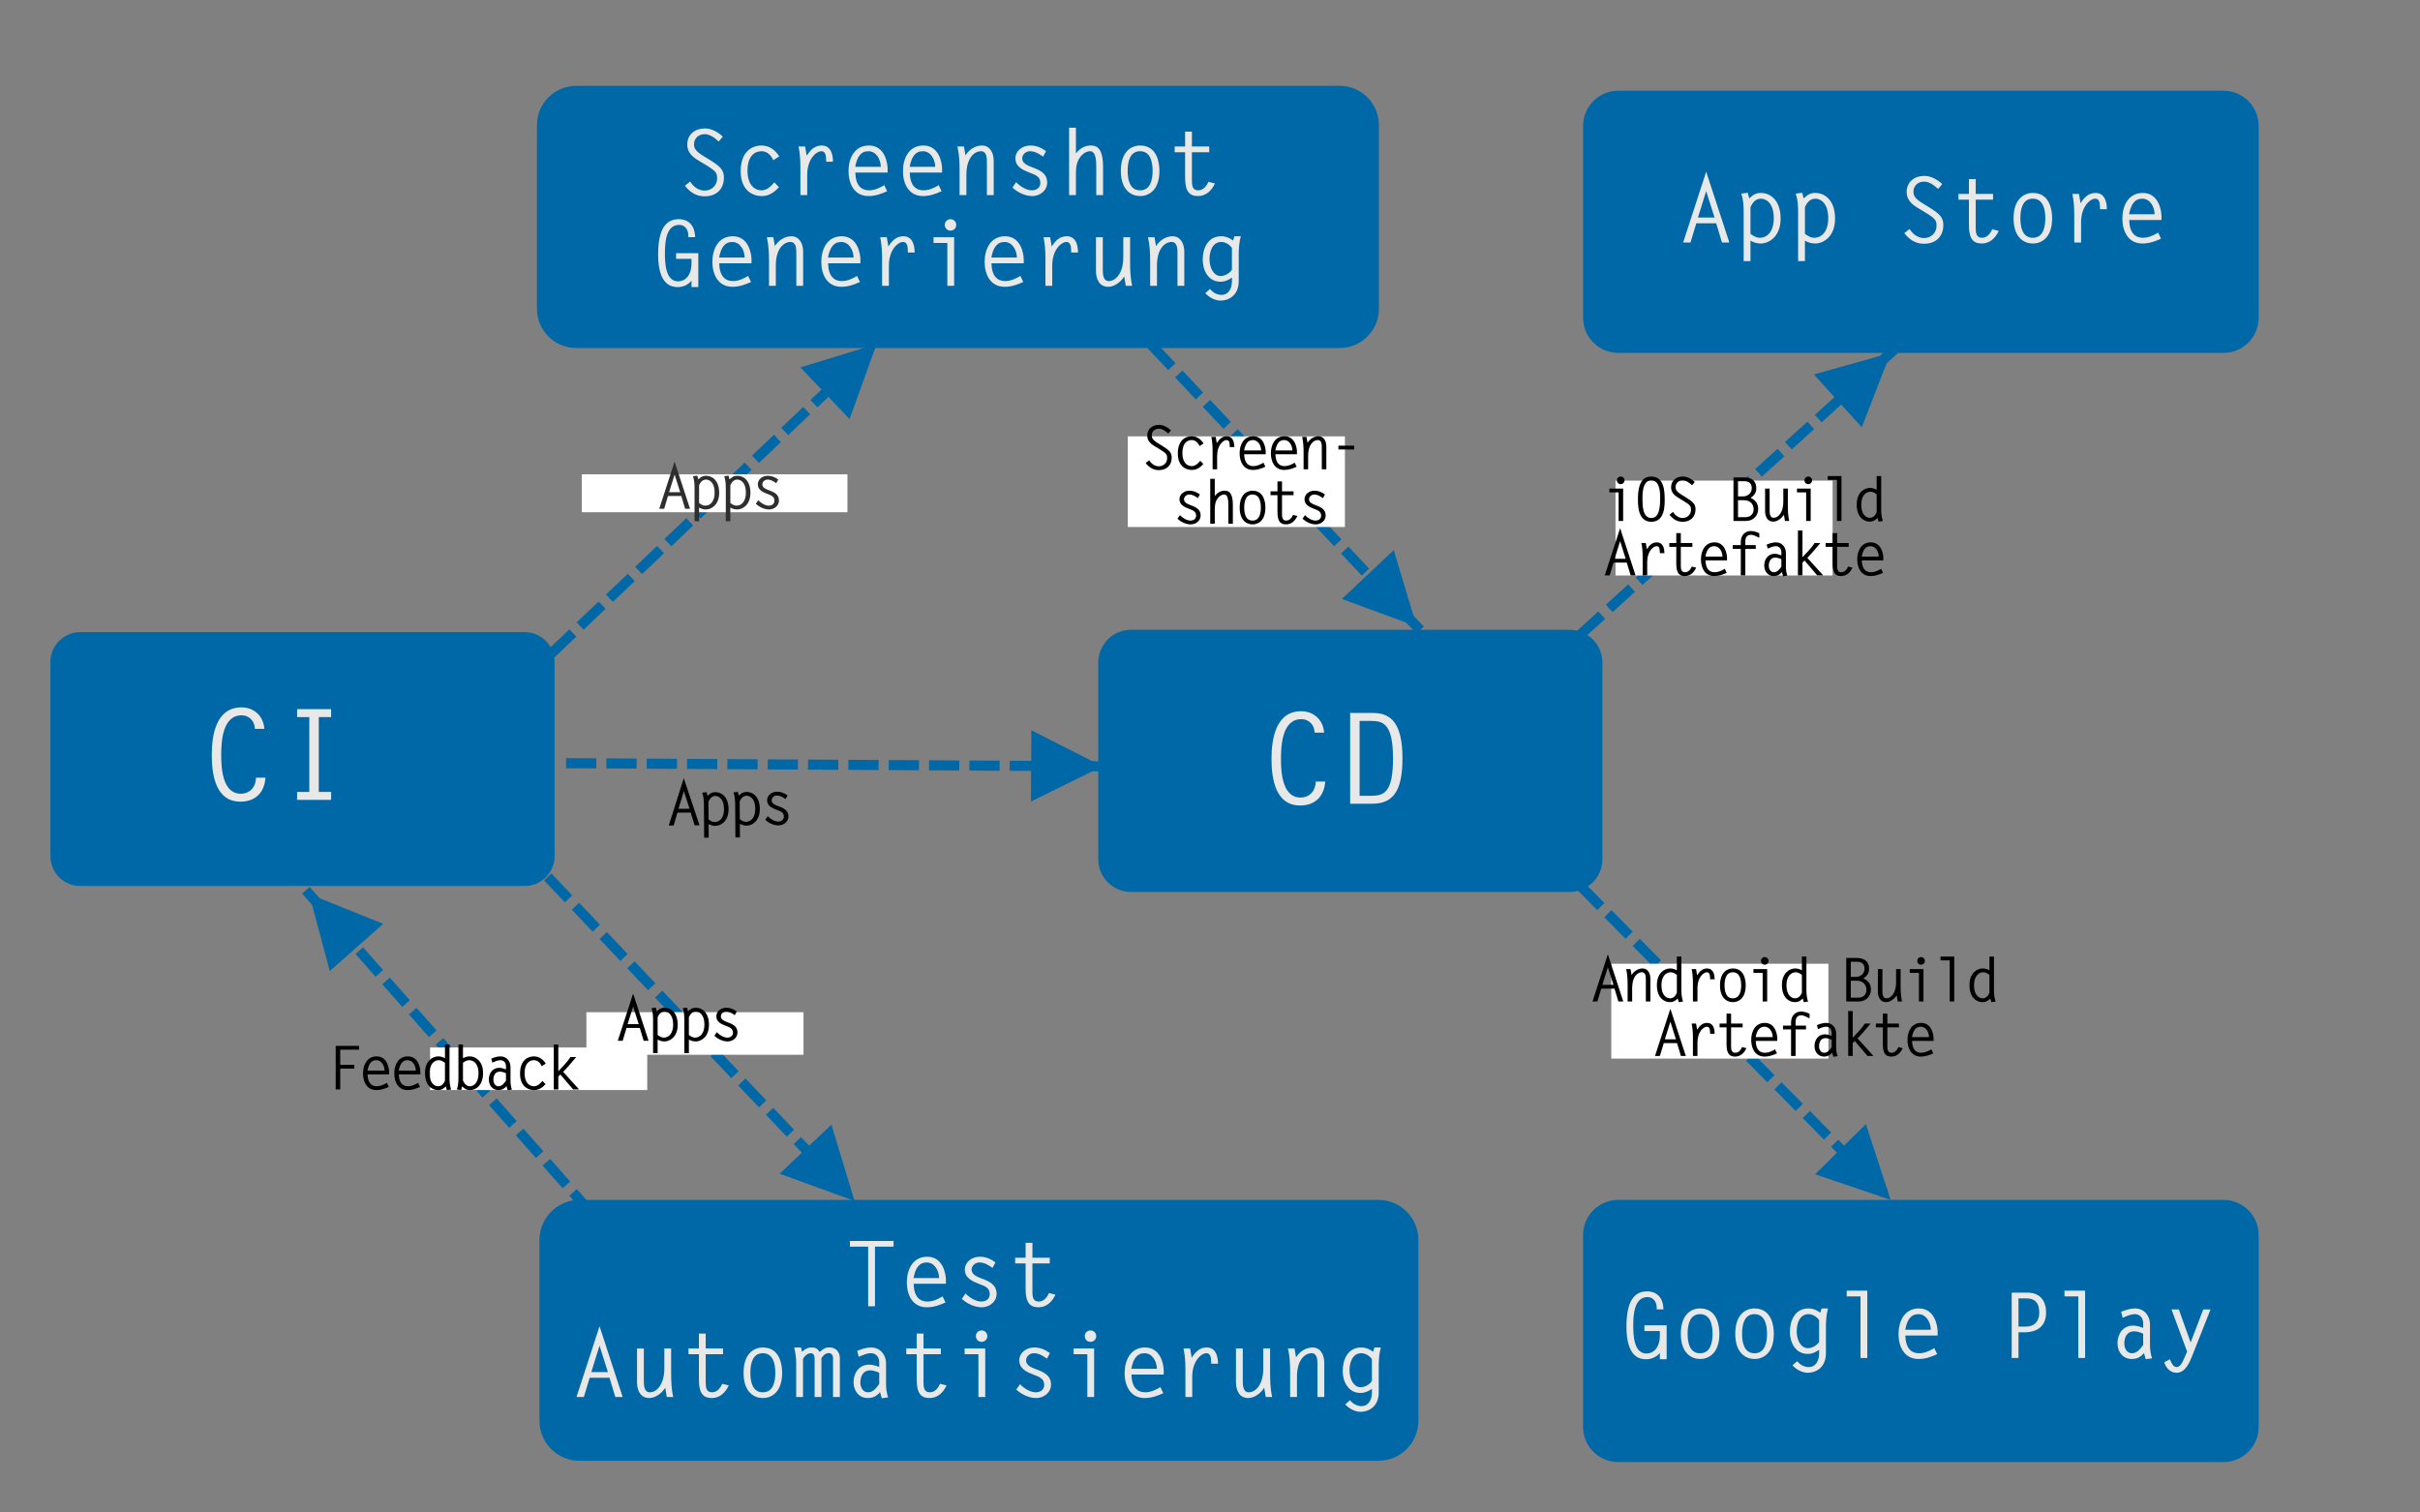 <?xml version="1.0" encoding="UTF-8" standalone="no"?><!-- Generator: Gravit.io --><svg xmlns="http://www.w3.org/2000/svg" xmlns:xlink="http://www.w3.org/1999/xlink" style="isolation:isolate" viewBox="0 0 480 300" width="480pt" height="300pt"><rect x="0" y="0" width="480" height="300" fill="#808080" stroke="none"/><path d=" M 15.925 125.382 L 104.075 125.382 C 107.345 125.382 110 128.037 110 131.307 L 110 169.809 C 110 173.079 107.345 175.734 104.075 175.734 L 15.925 175.734 C 12.655 175.734 10 173.079 10 169.809 L 10 131.307 C 10 128.037 12.655 125.382 15.925 125.382 Z " fill="rgb(0,104,166)"/><path d="M 224.331 124.92 L 311.336 124.92 C 314.922 124.92 317.833 127.831 317.833 131.417 L 317.833 170.422 C 317.833 174.008 314.922 176.92 311.336 176.92 L 224.331 176.92 C 220.745 176.92 217.833 174.008 217.833 170.422 L 217.833 131.417 C 217.833 127.831 220.745 124.92 224.331 124.92 Z" style="stroke:none;fill:#0068A6;stroke-miterlimit:10;"/><path d="M 114.281 17.025 L 265.719 17.025 C 270.013 17.025 273.5 20.512 273.5 24.806 L 273.5 61.244 C 273.5 65.539 270.013 69.025 265.719 69.025 L 114.281 69.025 C 109.987 69.025 106.5 65.539 106.5 61.244 L 106.5 24.806 C 106.5 20.512 109.987 17.025 114.281 17.025 Z" style="stroke:none;fill:#0068A6;stroke-miterlimit:10;"/><path d="M 114.931 238 L 273.403 238 C 277.78 238 281.333 241.554 281.333 245.931 L 281.333 281.816 C 281.333 286.193 277.78 289.746 273.403 289.746 L 114.931 289.746 C 110.554 289.746 107 286.193 107 281.816 L 107 245.931 C 107 241.554 110.554 238 114.931 238 Z" style="stroke:none;fill:#0068A6;stroke-miterlimit:10;"/><path d="M 320.97 18 L 441.03 18 C 444.877 18 448 21.123 448 24.97 L 448 63.03 C 448 66.877 444.877 70 441.03 70 L 320.97 70 C 317.123 70 314 66.877 314 63.03 L 314 24.97 C 314 21.123 317.123 18 320.97 18 Z" style="stroke:none;fill:#0068A6;stroke-miterlimit:10;"/><path d="M 320.97 238 L 441.03 238 C 444.877 238 448 241.123 448 244.97 L 448 283.03 C 448 286.877 444.877 290 441.03 290 L 320.97 290 C 317.123 290 314 286.877 314 283.03 L 314 244.97 C 314 241.123 317.123 238 320.97 238 Z" style="stroke:none;fill:#0068A6;stroke-miterlimit:10;"/><path d=" M 385.236 36.508 C 384.264 35.608 383.022 34.888 381.672 34.888 C 379.728 34.888 378.18 36.058 378.18 38.092 C 378.18 39.712 379.296 40.594 380.574 41.35 L 381.744 42.052 C 384.03 43.42 384.102 43.78 384.102 44.824 C 384.102 46.21 382.986 47.218 381.636 47.218 C 380.394 47.218 379.386 46.426 378.756 45.418 L 377.712 46.246 C 378.72 47.542 379.962 48.352 381.636 48.352 C 383.904 48.352 385.452 46.966 385.452 44.644 C 385.452 43.132 384.804 42.448 382.428 40.99 L 381.402 40.36 C 379.656 39.298 379.53 38.686 379.53 38.002 C 379.53 36.814 380.466 36.022 381.618 36.022 C 382.734 36.022 383.634 36.778 384.426 37.48 L 385.236 36.508 Z  M 395.316 38.47 L 391.878 38.47 L 391.878 35.518 L 390.528 35.518 L 390.528 38.47 L 388.458 38.47 L 388.458 39.604 L 390.528 39.604 L 390.528 44.662 C 390.528 47.542 391.518 48.298 393.084 48.298 C 394.704 48.298 395.802 47.182 396.45 45.796 L 395.154 45.472 C 394.776 46.318 394.146 47.164 393.12 47.164 C 391.896 47.164 391.878 46.03 391.878 45.094 L 391.878 39.604 L 395.316 39.604 L 395.316 38.47 Z  M 403.2 48.298 C 405.054 48.298 407.034 47.02 407.034 43.294 C 407.034 41.728 406.602 38.272 403.2 38.272 C 401.364 38.272 399.384 39.568 399.384 43.294 C 399.384 47.182 401.526 48.298 403.2 48.298 Z  M 403.2 47.164 C 401.094 47.164 400.734 44.95 400.734 43.294 C 400.734 41.638 401.094 39.406 403.2 39.406 C 405.306 39.406 405.684 41.638 405.684 43.294 C 405.684 44.95 405.306 47.164 403.2 47.164 Z  M 412.776 44.086 C 412.776 40.918 414.594 39.406 415.584 39.406 C 416.61 39.406 416.502 40.774 416.538 41.494 L 417.888 41.494 C 417.888 40.036 417.456 38.272 415.656 38.272 C 414.216 38.272 413.406 39.172 412.668 40.306 L 412.362 38.47 L 411.048 38.47 C 411.3 39.676 411.426 40.972 411.426 42.574 L 411.426 48.1 L 412.776 48.1 L 412.776 44.086 Z  M 428.724 43.636 L 428.724 42.898 C 428.724 41.854 428.22 38.272 425.016 38.272 C 422.136 38.272 420.966 40.828 420.966 43.348 C 420.966 45.85 422.1 48.298 424.944 48.298 C 426.276 48.298 427.428 47.884 428.634 47.344 L 428.058 46.138 C 427.176 46.678 426.114 47.164 425.052 47.164 C 423.576 47.164 422.388 46.282 422.316 43.636 L 428.724 43.636 Z  M 422.298 42.502 C 422.658 40.558 423.396 39.406 424.908 39.406 C 426.42 39.406 427.32 40.918 427.374 42.502 L 422.298 42.502 Z  M 338.418 34.06 L 333.846 48.1 L 335.304 48.1 L 336.456 44.284 L 340.398 44.284 L 341.55 48.1 L 343.008 48.1 L 338.418 34.06 Z  M 338.418 37.912 L 340.074 43.15 L 336.78 43.15 L 338.418 37.912 Z  M 346.662 38.236 L 345.384 38.398 C 345.78 39.568 345.852 40.792 345.852 42.016 L 345.852 51.79 L 347.202 51.79 L 347.202 47.74 C 347.886 48.1 348.462 48.298 349.254 48.298 C 350.802 48.298 353.178 47.002 353.178 43.348 C 353.178 39.568 351 38.272 349.308 38.272 C 348.192 38.272 347.76 38.632 346.95 39.352 L 346.662 38.236 Z  M 347.202 41.08 C 347.616 40.198 348.192 39.406 349.29 39.406 C 350.172 39.406 351.828 40.144 351.828 43.294 C 351.828 45.796 350.622 47.164 349.038 47.164 C 348.372 47.164 347.742 46.804 347.202 46.372 L 347.202 41.08 Z  M 357.462 38.236 L 356.184 38.398 C 356.58 39.568 356.652 40.792 356.652 42.016 L 356.652 51.79 L 358.002 51.79 L 358.002 47.74 C 358.686 48.1 359.262 48.298 360.054 48.298 C 361.602 48.298 363.978 47.002 363.978 43.348 C 363.978 39.568 361.8 38.272 360.108 38.272 C 358.992 38.272 358.56 38.632 357.75 39.352 L 357.462 38.236 Z  M 358.002 41.08 C 358.416 40.198 358.992 39.406 360.09 39.406 C 360.972 39.406 362.628 40.144 362.628 43.294 C 362.628 45.796 361.422 47.164 359.838 47.164 C 359.172 47.164 358.542 46.804 358.002 46.372 L 358.002 41.08 Z " fill="rgb(232,232,232)"/><path d=" M 262.625 145.319 C 262.475 142.819 260.6 141.069 258.1 141.069 C 253.025 141.069 252.2 146.569 252.2 150.519 C 252.2 154.344 252.925 159.769 257.875 159.769 C 260.875 159.769 262.65 157.944 262.85 155.019 L 260.975 155.019 C 260.95 156.794 259.825 158.194 257.95 158.194 C 254.35 158.194 254.075 153.194 254.075 150.569 C 254.075 147.794 254.325 142.644 258.125 142.644 C 259.65 142.644 260.725 143.819 260.75 145.319 L 262.625 145.319 Z  M 267.8 159.419 L 272.1 159.419 C 276.025 159.419 278.175 157.344 278.175 150.419 C 278.175 143.394 275.85 141.419 272.375 141.419 L 267.8 141.419 L 267.8 159.419 Z  M 269.675 142.994 L 271.925 142.994 C 274.325 142.994 276.3 143.519 276.3 150.419 C 276.3 157.119 274.575 157.844 271.975 157.844 L 269.675 157.844 L 269.675 142.994 Z " fill="rgb(232,232,232)"/><path d=" M 137.159 51.343 L 137.159 52.207 C 137.159 54.799 135.773 55.807 134.513 55.807 C 131.975 55.807 131.885 52.099 131.885 50.299 C 131.885 48.373 131.993 44.611 134.693 44.611 C 136.061 44.611 136.637 45.853 136.529 47.041 L 137.879 47.041 C 137.843 45.025 136.817 43.477 134.621 43.477 C 132.101 43.477 130.535 45.367 130.535 50.497 C 130.535 56.761 133.397 56.941 134.441 56.941 C 135.503 56.941 136.493 56.491 137.159 55.681 L 137.159 56.941 L 138.509 56.941 L 138.509 50.209 L 134.099 50.209 L 134.099 51.343 L 137.159 51.343 Z  M 149.057 52.225 L 149.057 51.487 C 149.057 50.443 148.553 46.861 145.349 46.861 C 142.469 46.861 141.299 49.417 141.299 51.937 C 141.299 54.439 142.433 56.887 145.277 56.887 C 146.609 56.887 147.761 56.473 148.967 55.933 L 148.391 54.727 C 147.509 55.267 146.447 55.753 145.385 55.753 C 143.909 55.753 142.721 54.871 142.649 52.225 L 149.057 52.225 Z  M 142.631 51.091 C 142.991 49.147 143.729 47.995 145.241 47.995 C 146.753 47.995 147.653 49.507 147.707 51.091 L 142.631 51.091 Z  M 153.881 52.675 C 153.881 49.291 155.483 47.995 156.761 47.995 C 157.949 47.995 157.949 49.381 157.949 50.299 L 157.949 56.689 L 159.299 56.689 L 159.299 49.903 C 159.299 48.265 158.507 46.861 156.977 46.861 C 155.627 46.861 154.385 47.689 153.701 48.823 L 153.395 47.059 L 152.099 47.059 C 152.459 48.589 152.531 50.227 152.531 51.847 L 152.531 56.689 L 153.881 56.689 L 153.881 52.675 Z  M 170.657 52.225 L 170.657 51.487 C 170.657 50.443 170.153 46.861 166.949 46.861 C 164.069 46.861 162.899 49.417 162.899 51.937 C 162.899 54.439 164.033 56.887 166.877 56.887 C 168.209 56.887 169.361 56.473 170.567 55.933 L 169.991 54.727 C 169.109 55.267 168.047 55.753 166.985 55.753 C 165.509 55.753 164.321 54.871 164.249 52.225 L 170.657 52.225 Z  M 164.231 51.091 C 164.591 49.147 165.329 47.995 166.841 47.995 C 168.353 47.995 169.253 49.507 169.307 51.091 L 164.231 51.091 Z  M 176.309 52.675 C 176.309 49.507 178.127 47.995 179.117 47.995 C 180.143 47.995 180.035 49.363 180.071 50.083 L 181.421 50.083 C 181.421 48.625 180.989 46.861 179.189 46.861 C 177.749 46.861 176.939 47.761 176.201 48.895 L 175.895 47.059 L 174.581 47.059 C 174.833 48.265 174.959 49.561 174.959 51.163 L 174.959 56.689 L 176.309 56.689 L 176.309 52.675 Z  M 187.901 56.689 L 189.251 56.689 L 189.251 47.059 L 185.165 47.059 L 185.165 48.193 L 187.901 48.193 L 187.901 56.689 Z  M 188.531 43.477 C 187.901 43.477 187.397 43.963 187.397 44.611 C 187.397 45.259 187.901 45.745 188.531 45.745 C 189.161 45.745 189.665 45.259 189.665 44.611 C 189.665 43.963 189.161 43.477 188.531 43.477 Z  M 203.057 52.225 L 203.057 51.487 C 203.057 50.443 202.553 46.861 199.349 46.861 C 196.469 46.861 195.299 49.417 195.299 51.937 C 195.299 54.439 196.433 56.887 199.277 56.887 C 200.609 56.887 201.761 56.473 202.967 55.933 L 202.391 54.727 C 201.509 55.267 200.447 55.753 199.385 55.753 C 197.909 55.753 196.721 54.871 196.649 52.225 L 203.057 52.225 Z  M 196.631 51.091 C 196.991 49.147 197.729 47.995 199.241 47.995 C 200.753 47.995 201.653 49.507 201.707 51.091 L 196.631 51.091 Z  M 208.709 52.675 C 208.709 49.507 210.527 47.995 211.517 47.995 C 212.543 47.995 212.435 49.363 212.471 50.083 L 213.821 50.083 C 213.821 48.625 213.389 46.861 211.589 46.861 C 210.149 46.861 209.339 47.761 208.601 48.895 L 208.295 47.059 L 206.981 47.059 C 207.233 48.265 207.359 49.561 207.359 51.163 L 207.359 56.689 L 208.709 56.689 L 208.709 52.675 Z  M 222.803 51.001 C 222.803 54.259 221.255 55.753 219.923 55.753 C 218.735 55.753 218.735 54.259 218.735 53.359 L 218.735 47.059 L 217.385 47.059 L 217.385 53.755 C 217.385 55.429 218.105 56.887 219.815 56.887 C 221.057 56.887 222.353 55.897 222.983 54.835 L 223.289 56.689 L 224.567 56.689 C 224.189 55.051 224.153 53.395 224.153 51.721 L 224.153 47.059 L 222.803 47.059 L 222.803 51.001 Z  M 229.481 52.675 C 229.481 49.291 231.083 47.995 232.361 47.995 C 233.549 47.995 233.549 49.381 233.549 50.299 L 233.549 56.689 L 234.899 56.689 L 234.899 49.903 C 234.899 48.265 234.107 46.861 232.577 46.861 C 231.227 46.861 229.985 47.689 229.301 48.823 L 228.995 47.059 L 227.699 47.059 C 228.059 48.589 228.131 50.227 228.131 51.847 L 228.131 56.689 L 229.481 56.689 L 229.481 52.675 Z  M 244.835 46.861 L 244.583 47.707 C 243.845 47.167 243.143 46.861 242.225 46.861 C 239.561 46.861 238.553 49.255 238.553 51.541 C 238.553 53.629 239.687 55.879 242.045 55.879 C 242.999 55.879 243.611 55.555 244.349 55.069 L 244.349 55.825 C 244.349 57.193 243.701 58.489 242.279 58.489 C 241.379 58.489 240.551 58.021 240.011 57.319 L 239.057 58.147 C 239.813 58.975 240.983 59.623 242.117 59.623 C 243.503 59.623 245.699 58.759 245.699 55.753 L 245.699 50.461 C 245.699 49.237 245.789 48.031 246.113 46.861 L 244.835 46.861 Z  M 244.349 53.485 C 243.935 54.187 242.945 54.745 242.117 54.745 C 240.803 54.745 239.903 53.251 239.903 51.379 C 239.903 49.903 240.461 47.995 242.243 47.995 C 243.071 47.995 243.917 48.535 244.349 49.183 L 244.349 53.485 Z  M 143.369 27.097 C 142.397 26.197 141.155 25.477 139.805 25.477 C 137.861 25.477 136.313 26.647 136.313 28.681 C 136.313 30.301 137.429 31.183 138.707 31.939 L 139.877 32.641 C 142.163 34.009 142.235 34.369 142.235 35.413 C 142.235 36.799 141.119 37.807 139.769 37.807 C 138.527 37.807 137.519 37.015 136.889 36.007 L 135.845 36.835 C 136.853 38.131 138.095 38.941 139.769 38.941 C 142.037 38.941 143.585 37.555 143.585 35.233 C 143.585 33.721 142.937 33.037 140.561 31.579 L 139.535 30.949 C 137.789 29.887 137.663 29.275 137.663 28.591 C 137.663 27.403 138.599 26.611 139.751 26.611 C 140.867 26.611 141.767 27.367 142.559 28.069 L 143.369 27.097 Z  M 153.593 36.169 C 152.945 36.943 152.117 37.753 151.055 37.753 C 149.813 37.753 148.265 36.853 148.265 33.847 C 148.265 31.003 149.651 29.995 151.019 29.995 C 152.207 29.995 152.909 30.805 153.395 31.777 L 154.565 31.003 C 153.719 29.725 152.603 28.861 151.019 28.861 C 149.093 28.861 146.915 30.121 146.915 33.973 C 146.915 37.789 149.291 38.887 151.073 38.887 C 152.567 38.887 153.539 38.167 154.511 37.123 L 153.593 36.169 Z  M 160.109 34.675 C 160.109 31.507 161.927 29.995 162.917 29.995 C 163.943 29.995 163.835 31.363 163.871 32.083 L 165.221 32.083 C 165.221 30.625 164.789 28.861 162.989 28.861 C 161.549 28.861 160.739 29.761 160.001 30.895 L 159.695 29.059 L 158.381 29.059 C 158.633 30.265 158.759 31.561 158.759 33.163 L 158.759 38.689 L 160.109 38.689 L 160.109 34.675 Z  M 176.057 34.225 L 176.057 33.487 C 176.057 32.443 175.553 28.861 172.349 28.861 C 169.469 28.861 168.299 31.417 168.299 33.937 C 168.299 36.439 169.433 38.887 172.277 38.887 C 173.609 38.887 174.761 38.473 175.967 37.933 L 175.391 36.727 C 174.509 37.267 173.447 37.753 172.385 37.753 C 170.909 37.753 169.721 36.871 169.649 34.225 L 176.057 34.225 Z  M 169.631 33.091 C 169.991 31.147 170.729 29.995 172.241 29.995 C 173.753 29.995 174.653 31.507 174.707 33.091 L 169.631 33.091 Z  M 186.857 34.225 L 186.857 33.487 C 186.857 32.443 186.353 28.861 183.149 28.861 C 180.269 28.861 179.099 31.417 179.099 33.937 C 179.099 36.439 180.233 38.887 183.077 38.887 C 184.409 38.887 185.561 38.473 186.767 37.933 L 186.191 36.727 C 185.309 37.267 184.247 37.753 183.185 37.753 C 181.709 37.753 180.521 36.871 180.449 34.225 L 186.857 34.225 Z  M 180.431 33.091 C 180.791 31.147 181.529 29.995 183.041 29.995 C 184.553 29.995 185.453 31.507 185.507 33.091 L 180.431 33.091 Z  M 191.681 34.675 C 191.681 31.291 193.283 29.995 194.561 29.995 C 195.749 29.995 195.749 31.381 195.749 32.299 L 195.749 38.689 L 197.099 38.689 L 197.099 31.903 C 197.099 30.265 196.307 28.861 194.777 28.861 C 193.427 28.861 192.185 29.689 191.501 30.823 L 191.195 29.059 L 189.899 29.059 C 190.259 30.589 190.331 32.227 190.331 33.847 L 190.331 38.689 L 191.681 38.689 L 191.681 34.675 Z  M 207.485 29.977 C 206.531 29.293 205.577 28.861 204.371 28.861 C 202.697 28.861 201.401 29.995 201.401 31.399 C 201.401 33.127 202.985 33.775 204.353 34.297 C 205.343 34.675 206.351 35.017 206.351 36.277 C 206.351 37.249 205.577 37.753 204.677 37.753 C 203.543 37.753 202.301 36.943 201.545 36.133 L 200.807 37.213 C 201.869 38.167 203.309 38.887 204.767 38.887 C 206.261 38.887 207.701 37.807 207.701 36.223 C 207.701 34.315 206.117 33.685 204.605 33.127 C 203.867 32.857 202.751 32.389 202.751 31.453 C 202.751 30.589 203.507 29.995 204.317 29.995 C 205.289 29.995 206.135 30.535 206.891 31.075 L 207.485 29.977 Z  M 212.057 38.689 L 213.407 38.689 L 213.407 35.107 C 213.407 33.901 213.371 32.821 213.893 31.741 C 214.307 30.895 215.207 29.995 216.215 29.995 C 217.439 29.995 217.439 32.173 217.439 33.055 L 217.439 38.689 L 218.789 38.689 L 218.789 33.163 C 218.789 29.221 217.457 28.861 216.305 28.861 C 215.117 28.861 214.091 29.527 213.407 30.445 L 213.407 25.333 L 212.057 25.333 L 212.057 38.689 Z  M 226.133 38.887 C 227.987 38.887 229.967 37.609 229.967 33.883 C 229.967 32.317 229.535 28.861 226.133 28.861 C 224.297 28.861 222.317 30.157 222.317 33.883 C 222.317 37.771 224.459 38.887 226.133 38.887 Z  M 226.133 37.753 C 224.027 37.753 223.667 35.539 223.667 33.883 C 223.667 32.227 224.027 29.995 226.133 29.995 C 228.239 29.995 228.617 32.227 228.617 33.883 C 228.617 35.539 228.239 37.753 226.133 37.753 Z  M 239.849 29.059 L 236.411 29.059 L 236.411 26.107 L 235.061 26.107 L 235.061 29.059 L 232.991 29.059 L 232.991 30.193 L 235.061 30.193 L 235.061 35.251 C 235.061 38.131 236.051 38.887 237.617 38.887 C 239.237 38.887 240.335 37.771 240.983 36.385 L 239.687 36.061 C 239.309 36.907 238.679 37.753 237.653 37.753 C 236.429 37.753 236.411 36.619 236.411 35.683 L 236.411 30.193 L 239.849 30.193 L 239.849 29.059 Z " fill="rgb(232,232,232)"/><path d=" M 118.918 263.06 L 114.346 277.1 L 115.804 277.1 L 116.956 273.284 L 120.898 273.284 L 122.05 277.1 L 123.508 277.1 L 118.918 263.06 Z  M 118.918 266.912 L 120.574 272.15 L 117.28 272.15 L 118.918 266.912 Z  M 131.77 271.412 C 131.77 274.67 130.222 276.164 128.89 276.164 C 127.702 276.164 127.702 274.67 127.702 273.77 L 127.702 267.47 L 126.352 267.47 L 126.352 274.166 C 126.352 275.84 127.072 277.298 128.782 277.298 C 130.024 277.298 131.32 276.308 131.95 275.246 L 132.256 277.1 L 133.534 277.1 C 133.156 275.462 133.12 273.806 133.12 272.132 L 133.12 267.47 L 131.77 267.47 L 131.77 271.412 Z  M 143.416 267.47 L 139.978 267.47 L 139.978 264.518 L 138.628 264.518 L 138.628 267.47 L 136.558 267.47 L 136.558 268.604 L 138.628 268.604 L 138.628 273.662 C 138.628 276.542 139.618 277.298 141.184 277.298 C 142.804 277.298 143.902 276.182 144.55 274.796 L 143.254 274.472 C 142.876 275.318 142.246 276.164 141.22 276.164 C 139.996 276.164 139.978 275.03 139.978 274.094 L 139.978 268.604 L 143.416 268.604 L 143.416 267.47 Z  M 151.3 277.298 C 153.154 277.298 155.134 276.02 155.134 272.294 C 155.134 270.728 154.702 267.272 151.3 267.272 C 149.464 267.272 147.484 268.568 147.484 272.294 C 147.484 276.182 149.626 277.298 151.3 277.298 Z  M 151.3 276.164 C 149.194 276.164 148.834 273.95 148.834 272.294 C 148.834 270.638 149.194 268.406 151.3 268.406 C 153.406 268.406 153.784 270.638 153.784 272.294 C 153.784 273.95 153.406 276.164 151.3 276.164 Z  M 157.924 277.1 L 159.274 277.1 L 159.274 269.576 C 159.526 268.982 160.174 268.406 160.822 268.406 C 161.434 268.406 161.578 269 161.578 269.504 L 161.578 277.1 L 162.928 277.1 L 162.928 269.396 C 163.216 268.892 163.738 268.388 164.35 268.388 C 164.89 268.388 165.232 268.748 165.232 269.396 L 165.232 277.1 L 166.582 277.1 L 166.582 269.396 C 166.582 268.1 165.754 267.254 164.458 267.254 C 163.666 267.254 163.162 267.65 162.604 268.154 C 162.082 267.488 161.848 267.272 160.966 267.272 C 160.156 267.272 159.652 267.632 159.076 268.136 L 158.878 267.272 L 157.528 267.272 C 157.744 268.28 157.924 269.144 157.924 270.458 L 157.924 277.1 Z  M 170.326 269.126 C 171.1 268.802 171.892 268.406 172.738 268.406 C 173.746 268.406 174.394 269.162 174.394 270.224 L 174.394 271.142 C 173.782 270.89 173.098 270.674 172.378 270.674 C 170.434 270.674 169.3 272.294 169.3 274.148 C 169.3 275.858 170.326 277.298 172.162 277.298 C 173.17 277.298 173.908 276.902 174.556 276.128 L 174.898 277.334 L 176.158 277.172 C 175.87 276.344 175.744 275.444 175.744 274.562 L 175.744 270.386 C 175.744 268.784 174.628 267.272 172.792 267.272 C 171.784 267.272 170.938 267.578 170.02 267.938 L 170.326 269.126 Z  M 174.394 274.508 C 173.836 275.282 173.206 276.164 172.162 276.164 C 171.118 276.164 170.65 275.12 170.65 274.22 C 170.65 272.996 171.19 271.808 172.558 271.808 C 173.206 271.808 173.818 272.024 174.394 272.276 L 174.394 274.508 Z  M 186.616 267.47 L 183.178 267.47 L 183.178 264.518 L 181.828 264.518 L 181.828 267.47 L 179.758 267.47 L 179.758 268.604 L 181.828 268.604 L 181.828 273.662 C 181.828 276.542 182.818 277.298 184.384 277.298 C 186.004 277.298 187.102 276.182 187.75 274.796 L 186.454 274.472 C 186.076 275.318 185.446 276.164 184.42 276.164 C 183.196 276.164 183.178 275.03 183.178 274.094 L 183.178 268.604 L 186.616 268.604 L 186.616 267.47 Z  M 194.068 277.1 L 195.418 277.1 L 195.418 267.47 L 191.332 267.47 L 191.332 268.604 L 194.068 268.604 L 194.068 277.1 Z  M 194.698 263.888 C 194.068 263.888 193.564 264.374 193.564 265.022 C 193.564 265.67 194.068 266.156 194.698 266.156 C 195.328 266.156 195.832 265.67 195.832 265.022 C 195.832 264.374 195.328 263.888 194.698 263.888 Z  M 208.252 268.388 C 207.298 267.704 206.344 267.272 205.138 267.272 C 203.464 267.272 202.168 268.406 202.168 269.81 C 202.168 271.538 203.752 272.186 205.12 272.708 C 206.11 273.086 207.118 273.428 207.118 274.688 C 207.118 275.66 206.344 276.164 205.444 276.164 C 204.31 276.164 203.068 275.354 202.312 274.544 L 201.574 275.624 C 202.636 276.578 204.076 277.298 205.534 277.298 C 207.028 277.298 208.468 276.218 208.468 274.634 C 208.468 272.726 206.884 272.096 205.372 271.538 C 204.634 271.268 203.518 270.8 203.518 269.864 C 203.518 269 204.274 268.406 205.084 268.406 C 206.056 268.406 206.902 268.946 207.658 269.486 L 208.252 268.388 Z  M 215.668 277.1 L 217.018 277.1 L 217.018 267.47 L 212.932 267.47 L 212.932 268.604 L 215.668 268.604 L 215.668 277.1 Z  M 216.298 263.888 C 215.668 263.888 215.164 264.374 215.164 265.022 C 215.164 265.67 215.668 266.156 216.298 266.156 C 216.928 266.156 217.432 265.67 217.432 265.022 C 217.432 264.374 216.928 263.888 216.298 263.888 Z  M 230.824 272.636 L 230.824 271.898 C 230.824 270.854 230.32 267.272 227.116 267.272 C 224.236 267.272 223.066 269.828 223.066 272.348 C 223.066 274.85 224.2 277.298 227.044 277.298 C 228.376 277.298 229.528 276.884 230.734 276.344 L 230.158 275.138 C 229.276 275.678 228.214 276.164 227.152 276.164 C 225.676 276.164 224.488 275.282 224.416 272.636 L 230.824 272.636 Z  M 224.398 271.502 C 224.758 269.558 225.496 268.406 227.008 268.406 C 228.52 268.406 229.42 269.918 229.474 271.502 L 224.398 271.502 Z  M 236.476 273.086 C 236.476 269.918 238.294 268.406 239.284 268.406 C 240.31 268.406 240.202 269.774 240.238 270.494 L 241.588 270.494 C 241.588 269.036 241.156 267.272 239.356 267.272 C 237.916 267.272 237.106 268.172 236.368 269.306 L 236.062 267.47 L 234.748 267.47 C 235 268.676 235.126 269.972 235.126 271.574 L 235.126 277.1 L 236.476 277.1 L 236.476 273.086 Z  M 250.57 271.412 C 250.57 274.67 249.022 276.164 247.69 276.164 C 246.502 276.164 246.502 274.67 246.502 273.77 L 246.502 267.47 L 245.152 267.47 L 245.152 274.166 C 245.152 275.84 245.872 277.298 247.582 277.298 C 248.824 277.298 250.12 276.308 250.75 275.246 L 251.056 277.1 L 252.334 277.1 C 251.956 275.462 251.92 273.806 251.92 272.132 L 251.92 267.47 L 250.57 267.47 L 250.57 271.412 Z  M 257.248 273.086 C 257.248 269.702 258.85 268.406 260.128 268.406 C 261.316 268.406 261.316 269.792 261.316 270.71 L 261.316 277.1 L 262.666 277.1 L 262.666 270.314 C 262.666 268.676 261.874 267.272 260.344 267.272 C 258.994 267.272 257.752 268.1 257.068 269.234 L 256.762 267.47 L 255.466 267.47 C 255.826 269 255.898 270.638 255.898 272.258 L 255.898 277.1 L 257.248 277.1 L 257.248 273.086 Z  M 272.602 267.272 L 272.35 268.118 C 271.612 267.578 270.91 267.272 269.992 267.272 C 267.328 267.272 266.32 269.666 266.32 271.952 C 266.32 274.04 267.454 276.29 269.812 276.29 C 270.766 276.29 271.378 275.966 272.116 275.48 L 272.116 276.236 C 272.116 277.604 271.468 278.9 270.046 278.9 C 269.146 278.9 268.318 278.432 267.778 277.73 L 266.824 278.558 C 267.58 279.386 268.75 280.034 269.884 280.034 C 271.27 280.034 273.466 279.17 273.466 276.164 L 273.466 270.872 C 273.466 269.648 273.556 268.442 273.88 267.272 L 272.602 267.272 Z  M 272.116 273.896 C 271.702 274.598 270.712 275.156 269.884 275.156 C 268.57 275.156 267.67 273.662 267.67 271.79 C 267.67 270.314 268.228 268.406 270.01 268.406 C 270.838 268.406 271.684 268.946 272.116 269.594 L 272.116 273.896 Z  M 177.238 246.14 L 168.58 246.14 L 168.58 247.274 L 172.198 247.274 L 172.198 259.1 L 173.548 259.1 L 173.548 247.274 L 177.238 247.274 L 177.238 246.14 Z  M 187.624 254.636 L 187.624 253.898 C 187.624 252.854 187.12 249.272 183.916 249.272 C 181.036 249.272 179.866 251.828 179.866 254.348 C 179.866 256.85 181 259.298 183.844 259.298 C 185.176 259.298 186.328 258.884 187.534 258.344 L 186.958 257.138 C 186.076 257.678 185.014 258.164 183.952 258.164 C 182.476 258.164 181.288 257.282 181.216 254.636 L 187.624 254.636 Z  M 181.198 253.502 C 181.558 251.558 182.296 250.406 183.808 250.406 C 185.32 250.406 186.22 251.918 186.274 253.502 L 181.198 253.502 Z  M 197.452 250.388 C 196.498 249.704 195.544 249.272 194.338 249.272 C 192.664 249.272 191.368 250.406 191.368 251.81 C 191.368 253.538 192.952 254.186 194.32 254.708 C 195.31 255.086 196.318 255.428 196.318 256.688 C 196.318 257.66 195.544 258.164 194.644 258.164 C 193.51 258.164 192.268 257.354 191.512 256.544 L 190.774 257.624 C 191.836 258.578 193.276 259.298 194.734 259.298 C 196.228 259.298 197.668 258.218 197.668 256.634 C 197.668 254.726 196.084 254.096 194.572 253.538 C 193.834 253.268 192.718 252.8 192.718 251.864 C 192.718 251 193.474 250.406 194.284 250.406 C 195.256 250.406 196.102 250.946 196.858 251.486 L 197.452 250.388 Z  M 208.216 249.47 L 204.778 249.47 L 204.778 246.518 L 203.428 246.518 L 203.428 249.47 L 201.358 249.47 L 201.358 250.604 L 203.428 250.604 L 203.428 255.662 C 203.428 258.542 204.418 259.298 205.984 259.298 C 207.604 259.298 208.702 258.182 209.35 256.796 L 208.054 256.472 C 207.676 257.318 207.046 258.164 206.02 258.164 C 204.796 258.164 204.778 257.03 204.778 256.094 L 204.778 250.604 L 208.216 250.604 L 208.216 249.47 Z " fill="rgb(232,232,232)"/><path d=" M 52.428 144.558 C 52.278 142.058 50.403 140.308 47.903 140.308 C 42.828 140.308 42.003 145.808 42.003 149.758 C 42.003 153.583 42.728 159.008 47.678 159.008 C 50.678 159.008 52.453 157.183 52.653 154.258 L 50.778 154.258 C 50.753 156.033 49.628 157.433 47.753 157.433 C 44.153 157.433 43.878 152.433 43.878 149.808 C 43.878 147.033 44.128 141.883 47.928 141.883 C 49.453 141.883 50.528 143.058 50.553 144.558 L 52.428 144.558 Z  M 65.678 140.658 L 58.928 140.658 L 58.928 142.233 L 61.353 142.233 L 61.353 157.083 L 58.928 157.083 L 58.928 158.658 L 65.678 158.658 L 65.678 157.083 L 63.228 157.083 L 63.228 142.233 L 65.678 142.233 L 65.678 140.658 Z " fill="rgb(232,232,232)"/><path d=" M 399.012 269.356 L 400.362 269.356 L 400.362 264.262 L 401.496 264.262 C 404.034 264.262 405.834 263.092 405.834 260.356 C 405.834 257.8 404.466 256.396 402.126 256.396 L 399.012 256.396 L 399.012 269.356 Z  M 400.362 263.128 L 400.362 257.53 L 401.946 257.53 C 403.548 257.53 404.484 258.34 404.484 260.374 C 404.484 262.192 403.422 263.128 401.856 263.128 L 400.362 263.128 Z  M 412.224 269.356 L 413.574 269.356 L 413.574 256 L 409.488 256 L 409.488 257.134 L 412.224 257.134 L 412.224 269.356 Z  M 421.026 261.382 C 421.8 261.058 422.592 260.662 423.438 260.662 C 424.446 260.662 425.094 261.418 425.094 262.48 L 425.094 263.398 C 424.482 263.146 423.798 262.93 423.078 262.93 C 421.134 262.93 420 264.55 420 266.404 C 420 268.114 421.026 269.554 422.862 269.554 C 423.87 269.554 424.608 269.158 425.256 268.384 L 425.598 269.59 L 426.858 269.428 C 426.57 268.6 426.444 267.7 426.444 266.818 L 426.444 262.642 C 426.444 261.04 425.328 259.528 423.492 259.528 C 422.484 259.528 421.638 259.834 420.72 260.194 L 421.026 261.382 Z  M 425.094 266.764 C 424.536 267.538 423.906 268.42 422.862 268.42 C 421.818 268.42 421.35 267.376 421.35 266.476 C 421.35 265.252 421.89 264.064 423.258 264.064 C 423.906 264.064 424.518 264.28 425.094 264.532 L 425.094 266.764 Z  M 437.01 259.726 L 434.508 266.278 L 432.168 259.726 L 430.71 259.726 L 433.806 268.078 L 433.176 269.536 C 432.924 270.112 432.474 271.156 431.718 271.156 C 430.998 271.156 430.62 270.184 430.404 269.608 L 429.27 270.202 C 429.612 271.336 430.476 272.29 431.718 272.29 C 433.482 272.29 434.346 270.148 434.886 268.762 L 438.45 259.726 L 437.01 259.726 Z  M 329.226 264.01 L 329.226 264.874 C 329.226 267.466 327.84 268.474 326.58 268.474 C 324.042 268.474 323.952 264.766 323.952 262.966 C 323.952 261.04 324.06 257.278 326.76 257.278 C 328.128 257.278 328.704 258.52 328.596 259.708 L 329.946 259.708 C 329.91 257.692 328.884 256.144 326.688 256.144 C 324.168 256.144 322.602 258.034 322.602 263.164 C 322.602 269.428 325.464 269.608 326.508 269.608 C 327.57 269.608 328.56 269.158 329.226 268.348 L 329.226 269.608 L 330.576 269.608 L 330.576 262.876 L 326.166 262.876 L 326.166 264.01 L 329.226 264.01 Z  M 337.2 269.554 C 339.054 269.554 341.034 268.276 341.034 264.55 C 341.034 262.984 340.602 259.528 337.2 259.528 C 335.364 259.528 333.384 260.824 333.384 264.55 C 333.384 268.438 335.526 269.554 337.2 269.554 Z  M 337.2 268.42 C 335.094 268.42 334.734 266.206 334.734 264.55 C 334.734 262.894 335.094 260.662 337.2 260.662 C 339.306 260.662 339.684 262.894 339.684 264.55 C 339.684 266.206 339.306 268.42 337.2 268.42 Z  M 348 269.554 C 349.854 269.554 351.834 268.276 351.834 264.55 C 351.834 262.984 351.402 259.528 348 259.528 C 346.164 259.528 344.184 260.824 344.184 264.55 C 344.184 268.438 346.326 269.554 348 269.554 Z  M 348 268.42 C 345.894 268.42 345.534 266.206 345.534 264.55 C 345.534 262.894 345.894 260.662 348 260.662 C 350.106 260.662 350.484 262.894 350.484 264.55 C 350.484 266.206 350.106 268.42 348 268.42 Z  M 361.302 259.528 L 361.05 260.374 C 360.312 259.834 359.61 259.528 358.692 259.528 C 356.028 259.528 355.02 261.922 355.02 264.208 C 355.02 266.296 356.154 268.546 358.512 268.546 C 359.466 268.546 360.078 268.222 360.816 267.736 L 360.816 268.492 C 360.816 269.86 360.168 271.156 358.746 271.156 C 357.846 271.156 357.018 270.688 356.478 269.986 L 355.524 270.814 C 356.28 271.642 357.45 272.29 358.584 272.29 C 359.97 272.29 362.166 271.426 362.166 268.42 L 362.166 263.128 C 362.166 261.904 362.256 260.698 362.58 259.528 L 361.302 259.528 Z  M 360.816 266.152 C 360.402 266.854 359.412 267.412 358.584 267.412 C 357.27 267.412 356.37 265.918 356.37 264.046 C 356.37 262.57 356.928 260.662 358.71 260.662 C 359.538 260.662 360.384 261.202 360.816 261.85 L 360.816 266.152 Z  M 369.024 269.356 L 370.374 269.356 L 370.374 256 L 366.288 256 L 366.288 257.134 L 369.024 257.134 L 369.024 269.356 Z  M 384.324 264.892 L 384.324 264.154 C 384.324 263.11 383.82 259.528 380.616 259.528 C 377.736 259.528 376.566 262.084 376.566 264.604 C 376.566 267.106 377.7 269.554 380.544 269.554 C 381.876 269.554 383.028 269.14 384.234 268.6 L 383.658 267.394 C 382.776 267.934 381.714 268.42 380.652 268.42 C 379.176 268.42 377.988 267.538 377.916 264.892 L 384.324 264.892 Z  M 377.898 263.758 C 378.258 261.814 378.996 260.662 380.508 260.662 C 382.02 260.662 382.92 262.174 382.974 263.758 L 377.898 263.758 Z " fill="rgb(232,232,232)"/><line x1="110" y1="129" x2="173" y2="69.082" vector-effect="non-scaling-stroke" stroke-width="2" stroke-dasharray="4,4,4,4" stroke="rgb(0,104,166)" stroke-linejoin="miter" stroke-linecap="square" stroke-miterlimit="3"/><path d=" M 168.503 83.117 L 173.878 68.247 L 158.757 72.87 Z " fill="rgb(0,104,166)" stroke="none"/><line x1="61.333" y1="177.333" x2="117.333" y2="240.667" vector-effect="non-scaling-stroke" stroke-width="2" stroke-dasharray="4,4,4,4" stroke="rgb(0,104,166)" stroke-linejoin="miter" stroke-linecap="square" stroke-miterlimit="3"/><path d=" M 75.998 183.244 L 61.333 177.333 L 65.404 192.612 Z " fill="rgb(0,104,166)" stroke="none"/><line x1="113.273" y1="151.382" x2="218.667" y2="152" vector-effect="non-scaling-stroke" stroke-width="2" stroke-dasharray="4,4,4,4" stroke="rgb(0,104,166)" stroke-linejoin="miter" stroke-linecap="square" stroke-miterlimit="3"/><path d=" M 204.483 158.988 L 218.667 152 L 204.566 144.846 Z " fill="rgb(0,104,166)" stroke="none"/><line x1="229" y1="69.082" x2="281" y2="124.253" vector-effect="non-scaling-stroke" stroke-width="2" stroke-dasharray="4,4,4,4" stroke="rgb(0,104,166)" stroke-linejoin="miter" stroke-linecap="square" stroke-miterlimit="3"/><path d=" M 266.154 118.812 L 281 124.253 L 276.446 109.112 Z " fill="rgb(0,104,166)" stroke="none"/><line x1="314" y1="125.382" x2="375" y2="70" vector-effect="non-scaling-stroke" stroke-width="2" stroke-dasharray="4,4,4,4" stroke="rgb(0,104,166)" stroke-linejoin="miter" stroke-linecap="square" stroke-miterlimit="3"/><path d=" M 369.283 84.741 L 375 70 L 359.776 74.271 Z " fill="rgb(0,104,166)" stroke="none"/><line x1="314" y1="176.253" x2="375" y2="238" vector-effect="non-scaling-stroke" stroke-width="2" stroke-dasharray="4,4,4,4" stroke="rgb(0,104,166)" stroke-linejoin="miter" stroke-linecap="square" stroke-miterlimit="3"/><path d=" M 360.031 232.909 L 375 238 L 370.091 222.97 Z " fill="rgb(0,104,166)" stroke="none"/><rect x="115.401" y="94.077" width="52.683" height="7.526" transform="matrix(1,0,0,1,0,0)" fill="rgb(255,255,255)"/><path d=" M 133.806 91.56 L 130.758 100.92 L 131.73 100.92 L 132.498 98.376 L 135.126 98.376 L 135.894 100.92 L 136.866 100.92 L 133.806 91.56 Z  M 133.806 94.128 L 134.91 97.62 L 132.714 97.62 L 133.806 94.128 Z  M 138.302 94.344 L 137.45 94.452 C 137.714 95.232 137.762 96.048 137.762 96.864 L 137.762 103.38 L 138.662 103.38 L 138.662 100.68 C 139.118 100.92 139.502 101.052 140.03 101.052 C 141.062 101.052 142.646 100.188 142.646 97.752 C 142.646 95.232 141.194 94.368 140.066 94.368 C 139.322 94.368 139.034 94.608 138.494 95.088 L 138.302 94.344 Z  M 138.662 96.24 C 138.938 95.652 139.322 95.124 140.054 95.124 C 140.642 95.124 141.746 95.616 141.746 97.716 C 141.746 99.384 140.942 100.296 139.886 100.296 C 139.442 100.296 139.022 100.056 138.662 99.768 L 138.662 96.24 Z  M 144.502 94.344 L 143.65 94.452 C 143.914 95.232 143.962 96.048 143.962 96.864 L 143.962 103.38 L 144.862 103.38 L 144.862 100.68 C 145.318 100.92 145.702 101.052 146.23 101.052 C 147.262 101.052 148.846 100.188 148.846 97.752 C 148.846 95.232 147.394 94.368 146.266 94.368 C 145.522 94.368 145.234 94.608 144.694 95.088 L 144.502 94.344 Z  M 144.862 96.24 C 145.138 95.652 145.522 95.124 146.254 95.124 C 146.842 95.124 147.946 95.616 147.946 97.716 C 147.946 99.384 147.142 100.296 146.086 100.296 C 145.642 100.296 145.222 100.056 144.862 99.768 L 144.862 96.24 Z  M 154.362 95.112 C 153.726 94.656 153.09 94.368 152.286 94.368 C 151.17 94.368 150.306 95.124 150.306 96.06 C 150.306 97.212 151.362 97.644 152.274 97.992 C 152.934 98.244 153.606 98.472 153.606 99.312 C 153.606 99.96 153.09 100.296 152.49 100.296 C 151.734 100.296 150.906 99.756 150.402 99.216 L 149.91 99.936 C 150.618 100.572 151.578 101.052 152.55 101.052 C 153.546 101.052 154.506 100.332 154.506 99.276 C 154.506 98.004 153.45 97.584 152.442 97.212 C 151.95 97.032 151.206 96.72 151.206 96.096 C 151.206 95.52 151.71 95.124 152.25 95.124 C 152.898 95.124 153.462 95.484 153.966 95.844 L 154.362 95.112 Z " fill="rgb(46,46,46)"/><line x1="109.333" y1="174.667" x2="168.667" y2="237.333" vector-effect="non-scaling-stroke" stroke-width="2" stroke-dasharray="4,4,4,4" stroke="rgb(0,104,166)" stroke-linejoin="miter" stroke-linecap="square" stroke-miterlimit="3"/><path d=" M 154.642 232.805 L 169.5 238.213 L 164.911 223.082 Z " fill="rgb(0,104,166)" stroke="none"/><rect x="223.693" y="86.551" width="43.066" height="17.979" transform="matrix(1,0,0,1,0,0)" fill="rgb(255,255,255)"/><rect x="320.429" y="95.331" width="43.066" height="18.815" transform="matrix(1,0,0,1,0,0)" fill="rgb(255,255,255)"/><rect x="319.592" y="191.157" width="43.066" height="18.815" transform="matrix(1,0,0,1,0,0)" fill="rgb(255,255,255)"/><rect x="116.31" y="200.77" width="43.066" height="8.439" transform="matrix(1,0,0,1,0,0)" fill="rgb(255,255,255)"/><rect x="85.31" y="207.77" width="43.066" height="8.439" transform="matrix(1,0,0,1,0,0)" fill="rgb(255,255,255)"/><path d=" M 125.581 197.075 L 122.533 206.435 L 123.505 206.435 L 124.273 203.891 L 126.901 203.891 L 127.669 206.435 L 128.641 206.435 L 125.581 197.075 Z  M 125.581 199.643 L 126.685 203.135 L 124.489 203.135 L 125.581 199.643 Z  M 130.077 199.859 L 129.225 199.967 C 129.489 200.747 129.537 201.563 129.537 202.379 L 129.537 208.895 L 130.437 208.895 L 130.437 206.195 C 130.893 206.435 131.277 206.567 131.805 206.567 C 132.837 206.567 134.421 205.703 134.421 203.267 C 134.421 200.747 132.969 199.883 131.841 199.883 C 131.097 199.883 130.809 200.123 130.269 200.603 L 130.077 199.859 Z  M 130.437 201.755 C 130.713 201.167 131.097 200.639 131.829 200.639 C 132.417 200.639 133.521 201.131 133.521 203.231 C 133.521 204.899 132.717 205.811 131.661 205.811 C 131.217 205.811 130.797 205.571 130.437 205.283 L 130.437 201.755 Z  M 136.277 199.859 L 135.425 199.967 C 135.689 200.747 135.737 201.563 135.737 202.379 L 135.737 208.895 L 136.637 208.895 L 136.637 206.195 C 137.093 206.435 137.477 206.567 138.005 206.567 C 139.037 206.567 140.621 205.703 140.621 203.267 C 140.621 200.747 139.169 199.883 138.041 199.883 C 137.297 199.883 137.009 200.123 136.469 200.603 L 136.277 199.859 Z  M 136.637 201.755 C 136.913 201.167 137.297 200.639 138.029 200.639 C 138.617 200.639 139.721 201.131 139.721 203.231 C 139.721 204.899 138.917 205.811 137.861 205.811 C 137.417 205.811 136.997 205.571 136.637 205.283 L 136.637 201.755 Z  M 146.137 200.627 C 145.501 200.171 144.865 199.883 144.061 199.883 C 142.945 199.883 142.081 200.639 142.081 201.575 C 142.081 202.727 143.137 203.159 144.049 203.507 C 144.709 203.759 145.381 203.987 145.381 204.827 C 145.381 205.475 144.865 205.811 144.265 205.811 C 143.509 205.811 142.681 205.271 142.177 204.731 L 141.685 205.451 C 142.393 206.087 143.353 206.567 144.325 206.567 C 145.321 206.567 146.281 205.847 146.281 204.791 C 146.281 203.519 145.225 203.099 144.217 202.727 C 143.725 202.547 142.981 202.235 142.981 201.611 C 142.981 201.035 143.485 200.639 144.025 200.639 C 144.673 200.639 145.237 200.999 145.741 201.359 L 146.137 200.627 Z " fill="rgb(0,0,0)"/><path d=" M 135.625 154.361 L 132.645 163.742 L 133.617 163.735 L 134.366 161.186 L 136.994 161.167 L 137.781 163.705 L 138.753 163.698 L 135.625 154.361 Z  M 135.643 156.928 L 136.773 160.412 L 134.577 160.428 L 135.643 156.928 Z  M 140.141 157.112 L 139.29 157.226 C 139.559 158.004 139.613 158.82 139.619 159.636 L 139.667 166.151 L 140.567 166.145 L 140.547 163.445 C 141.005 163.682 141.39 163.811 141.918 163.807 C 142.95 163.799 144.527 162.924 144.51 160.488 C 144.491 157.968 143.033 157.115 141.905 157.123 C 141.161 157.128 140.875 157.37 140.338 157.854 L 140.141 157.112 Z  M 140.515 159.005 C 140.786 158.415 141.167 157.884 141.899 157.879 C 142.487 157.875 143.594 158.359 143.609 160.459 C 143.622 162.127 142.824 163.044 141.768 163.052 C 141.324 163.055 140.903 162.818 140.54 162.533 L 140.515 159.005 Z  M 146.341 157.067 L 145.49 157.181 C 145.759 157.959 145.813 158.774 145.819 159.59 L 145.867 166.106 L 146.767 166.1 L 146.747 163.4 C 147.205 163.636 147.59 163.766 148.118 163.762 C 149.15 163.754 150.727 162.879 150.709 160.443 C 150.691 157.923 149.233 157.07 148.105 157.078 C 147.361 157.083 147.075 157.325 146.538 157.809 L 146.341 157.067 Z  M 146.715 158.96 C 146.986 158.37 147.366 157.839 148.098 157.834 C 148.686 157.83 149.794 158.313 149.809 160.413 C 149.821 162.081 149.024 162.999 147.968 163.007 C 147.524 163.01 147.102 162.773 146.74 162.488 L 146.715 158.96 Z  M 156.206 157.763 C 155.567 157.311 154.929 157.028 154.125 157.034 C 153.009 157.042 152.15 157.804 152.157 158.74 C 152.165 159.892 153.225 160.317 154.139 160.658 C 154.801 160.905 155.475 161.128 155.481 161.968 C 155.485 162.616 154.972 162.956 154.372 162.96 C 153.616 162.966 152.784 162.432 152.276 161.896 L 151.789 162.619 C 152.502 163.25 153.465 163.723 154.437 163.716 C 155.433 163.709 156.388 162.982 156.38 161.926 C 156.371 160.654 155.312 160.241 154.301 159.877 C 153.808 159.7 153.062 159.394 153.057 158.77 C 153.053 158.194 153.554 157.794 154.094 157.79 C 154.742 157.785 155.309 158.141 155.815 158.498 L 156.206 157.763 Z " fill="rgb(0,0,0)"/><path d=" M 71.217 207.444 L 66.585 207.444 L 66.585 216.084 L 67.485 216.084 L 67.485 211.956 L 70.281 211.956 L 70.281 211.2 L 67.485 211.2 L 67.485 208.2 L 71.217 208.2 L 71.217 207.444 Z  M 77.177 213.108 L 77.177 212.616 C 77.177 211.92 76.841 209.532 74.705 209.532 C 72.785 209.532 72.005 211.236 72.005 212.916 C 72.005 214.584 72.761 216.216 74.657 216.216 C 75.545 216.216 76.313 215.94 77.117 215.58 L 76.733 214.776 C 76.145 215.136 75.437 215.46 74.729 215.46 C 73.745 215.46 72.953 214.872 72.905 213.108 L 77.177 213.108 Z  M 72.893 212.352 C 73.133 211.056 73.625 210.288 74.633 210.288 C 75.641 210.288 76.241 211.296 76.277 212.352 L 72.893 212.352 Z  M 83.377 213.108 L 83.377 212.616 C 83.377 211.92 83.041 209.532 80.905 209.532 C 78.985 209.532 78.205 211.236 78.205 212.916 C 78.205 214.584 78.961 216.216 80.857 216.216 C 81.745 216.216 82.513 215.94 83.317 215.58 L 82.933 214.776 C 82.345 215.136 81.637 215.46 80.929 215.46 C 79.945 215.46 79.153 214.872 79.105 213.108 L 83.377 213.108 Z  M 79.093 212.352 C 79.333 211.056 79.825 210.288 80.833 210.288 C 81.841 210.288 82.441 211.296 82.477 212.352 L 79.093 212.352 Z  M 89.481 216.108 C 89.229 215.376 89.157 214.584 89.157 213.792 L 89.157 207.18 L 88.257 207.18 L 88.257 209.904 C 87.813 209.664 87.441 209.532 86.901 209.532 C 85.857 209.532 84.297 210.384 84.297 212.832 C 84.297 215.352 85.737 216.216 86.865 216.216 C 87.609 216.216 87.897 215.976 88.437 215.496 L 88.629 216.216 L 89.481 216.108 Z  M 88.257 214.356 C 88.017 214.944 87.585 215.46 86.889 215.46 C 86.289 215.46 85.197 214.956 85.197 212.868 C 85.197 211.092 86.085 210.288 87.045 210.288 C 87.501 210.288 87.909 210.528 88.257 210.816 L 88.257 214.356 Z  M 90.929 207.18 L 90.929 213.708 C 90.929 214.524 90.881 215.34 90.617 216.096 L 91.469 216.204 L 91.661 215.484 C 92.201 215.964 92.489 216.216 93.233 216.216 C 94.361 216.216 95.813 215.34 95.813 212.82 C 95.813 210.372 94.229 209.532 93.197 209.532 C 92.669 209.532 92.285 209.652 91.829 209.892 L 91.829 207.18 L 90.929 207.18 Z  M 91.829 210.804 C 92.189 210.516 92.609 210.288 93.053 210.288 C 94.013 210.288 94.913 211.068 94.913 212.856 C 94.913 214.956 93.809 215.46 93.221 215.46 C 92.489 215.46 92.105 214.92 91.829 214.332 L 91.829 210.804 Z  M 97.645 210.768 C 98.161 210.552 98.689 210.288 99.253 210.288 C 99.925 210.288 100.357 210.792 100.357 211.5 L 100.357 212.112 C 99.949 211.944 99.493 211.8 99.013 211.8 C 97.717 211.8 96.961 212.88 96.961 214.116 C 96.961 215.256 97.645 216.216 98.869 216.216 C 99.541 216.216 100.033 215.952 100.465 215.436 L 100.693 216.24 L 101.533 216.132 C 101.341 215.58 101.257 214.98 101.257 214.392 L 101.257 211.608 C 101.257 210.54 100.513 209.532 99.289 209.532 C 98.617 209.532 98.053 209.736 97.441 209.976 L 97.645 210.768 Z  M 100.357 214.356 C 99.985 214.872 99.565 215.46 98.869 215.46 C 98.173 215.46 97.861 214.764 97.861 214.164 C 97.861 213.348 98.221 212.556 99.133 212.556 C 99.565 212.556 99.973 212.7 100.357 212.868 L 100.357 214.356 Z  M 107.601 214.404 C 107.169 214.92 106.617 215.46 105.909 215.46 C 105.081 215.46 104.049 214.86 104.049 212.856 C 104.049 210.96 104.973 210.288 105.885 210.288 C 106.677 210.288 107.145 210.828 107.469 211.476 L 108.249 210.96 C 107.685 210.108 106.941 209.532 105.885 209.532 C 104.601 209.532 103.149 210.372 103.149 212.94 C 103.149 215.484 104.733 216.216 105.921 216.216 C 106.917 216.216 107.565 215.736 108.213 215.04 L 107.601 214.404 Z  M 113.153 209.664 C 112.469 210.696 111.593 211.596 110.741 212.472 L 110.741 207.18 L 109.841 207.18 L 109.841 216.084 L 110.741 216.084 L 110.741 213.54 L 111.149 213.132 L 113.669 216.084 L 114.857 216.084 L 111.701 212.604 C 112.649 211.644 113.021 211.14 114.293 209.664 L 113.153 209.664 Z " fill="rgb(0,0,0)"/><path d=" M 238 98.073 C 237.364 97.617 236.728 97.329 235.924 97.329 C 234.808 97.329 233.944 98.085 233.944 99.021 C 233.944 100.173 235 100.605 235.912 100.953 C 236.572 101.205 237.244 101.433 237.244 102.273 C 237.244 102.921 236.728 103.257 236.128 103.257 C 235.372 103.257 234.544 102.717 234.04 102.177 L 233.548 102.897 C 234.256 103.533 235.216 104.013 236.188 104.013 C 237.184 104.013 238.144 103.293 238.144 102.237 C 238.144 100.965 237.088 100.545 236.08 100.173 C 235.588 99.993 234.844 99.681 234.844 99.057 C 234.844 98.481 235.348 98.085 235.888 98.085 C 236.536 98.085 237.1 98.445 237.604 98.805 L 238 98.073 Z  M 240.048 103.881 L 240.948 103.881 L 240.948 101.493 C 240.948 100.689 240.924 99.969 241.272 99.249 C 241.548 98.685 242.148 98.085 242.82 98.085 C 243.636 98.085 243.636 99.537 243.636 100.125 L 243.636 103.881 L 244.536 103.881 L 244.536 100.197 C 244.536 97.569 243.648 97.329 242.88 97.329 C 242.088 97.329 241.404 97.773 240.948 98.385 L 240.948 94.977 L 240.048 94.977 L 240.048 103.881 Z  M 248.432 104.013 C 249.668 104.013 250.988 103.161 250.988 100.677 C 250.988 99.633 250.7 97.329 248.432 97.329 C 247.208 97.329 245.888 98.193 245.888 100.677 C 245.888 103.269 247.316 104.013 248.432 104.013 Z  M 248.432 103.257 C 247.028 103.257 246.788 101.781 246.788 100.677 C 246.788 99.573 247.028 98.085 248.432 98.085 C 249.836 98.085 250.088 99.573 250.088 100.677 C 250.088 101.781 249.836 103.257 248.432 103.257 Z  M 256.576 97.461 L 254.284 97.461 L 254.284 95.493 L 253.384 95.493 L 253.384 97.461 L 252.004 97.461 L 252.004 98.217 L 253.384 98.217 L 253.384 101.589 C 253.384 103.509 254.044 104.013 255.088 104.013 C 256.168 104.013 256.9 103.269 257.332 102.345 L 256.468 102.129 C 256.216 102.693 255.796 103.257 255.112 103.257 C 254.296 103.257 254.284 102.501 254.284 101.877 L 254.284 98.217 L 256.576 98.217 L 256.576 97.461 Z  M 262.8 98.073 C 262.164 97.617 261.528 97.329 260.724 97.329 C 259.608 97.329 258.744 98.085 258.744 99.021 C 258.744 100.173 259.8 100.605 260.712 100.953 C 261.372 101.205 262.044 101.433 262.044 102.273 C 262.044 102.921 261.528 103.257 260.928 103.257 C 260.172 103.257 259.344 102.717 258.84 102.177 L 258.348 102.897 C 259.056 103.533 260.016 104.013 260.988 104.013 C 261.984 104.013 262.944 103.293 262.944 102.237 C 262.944 100.965 261.888 100.545 260.88 100.173 C 260.388 99.993 259.644 99.681 259.644 99.057 C 259.644 98.481 260.148 98.085 260.688 98.085 C 261.336 98.085 261.9 98.445 262.404 98.805 L 262.8 98.073 Z  M 232.256 85.353 C 231.608 84.753 230.78 84.273 229.88 84.273 C 228.584 84.273 227.552 85.053 227.552 86.409 C 227.552 87.489 228.296 88.077 229.148 88.581 L 229.928 89.049 C 231.452 89.961 231.5 90.201 231.5 90.897 C 231.5 91.821 230.756 92.493 229.856 92.493 C 229.028 92.493 228.356 91.965 227.936 91.293 L 227.24 91.845 C 227.912 92.709 228.74 93.249 229.856 93.249 C 231.368 93.249 232.4 92.325 232.4 90.777 C 232.4 89.769 231.968 89.313 230.384 88.341 L 229.7 87.921 C 228.536 87.213 228.452 86.805 228.452 86.349 C 228.452 85.557 229.076 85.029 229.844 85.029 C 230.588 85.029 231.188 85.533 231.716 86.001 L 232.256 85.353 Z  M 238.072 91.401 C 237.64 91.917 237.088 92.457 236.38 92.457 C 235.552 92.457 234.52 91.857 234.52 89.853 C 234.52 87.957 235.444 87.285 236.356 87.285 C 237.148 87.285 237.616 87.825 237.94 88.473 L 238.72 87.957 C 238.156 87.105 237.412 86.529 236.356 86.529 C 235.072 86.529 233.62 87.369 233.62 89.937 C 233.62 92.481 235.204 93.213 236.392 93.213 C 237.388 93.213 238.036 92.733 238.684 92.037 L 238.072 91.401 Z  M 241.416 90.405 C 241.416 88.293 242.628 87.285 243.288 87.285 C 243.972 87.285 243.9 88.197 243.924 88.677 L 244.824 88.677 C 244.824 87.705 244.536 86.529 243.336 86.529 C 242.376 86.529 241.836 87.129 241.344 87.885 L 241.14 86.661 L 240.264 86.661 C 240.432 87.465 240.516 88.329 240.516 89.397 L 240.516 93.081 L 241.416 93.081 L 241.416 90.405 Z  M 251.048 90.105 L 251.048 89.613 C 251.048 88.917 250.712 86.529 248.576 86.529 C 246.656 86.529 245.876 88.233 245.876 89.913 C 245.876 91.581 246.632 93.213 248.528 93.213 C 249.416 93.213 250.184 92.937 250.988 92.577 L 250.604 91.773 C 250.016 92.133 249.308 92.457 248.6 92.457 C 247.616 92.457 246.824 91.869 246.776 90.105 L 251.048 90.105 Z  M 246.764 89.349 C 247.004 88.053 247.496 87.285 248.504 87.285 C 249.512 87.285 250.112 88.293 250.148 89.349 L 246.764 89.349 Z  M 257.248 90.105 L 257.248 89.613 C 257.248 88.917 256.912 86.529 254.776 86.529 C 252.856 86.529 252.076 88.233 252.076 89.913 C 252.076 91.581 252.832 93.213 254.728 93.213 C 255.616 93.213 256.384 92.937 257.188 92.577 L 256.804 91.773 C 256.216 92.133 255.508 92.457 254.8 92.457 C 253.816 92.457 253.024 91.869 252.976 90.105 L 257.248 90.105 Z  M 252.964 89.349 C 253.204 88.053 253.696 87.285 254.704 87.285 C 255.712 87.285 256.312 88.293 256.348 89.349 L 252.964 89.349 Z  M 259.464 90.405 C 259.464 88.149 260.532 87.285 261.384 87.285 C 262.176 87.285 262.176 88.209 262.176 88.821 L 262.176 93.081 L 263.076 93.081 L 263.076 88.557 C 263.076 87.465 262.548 86.529 261.528 86.529 C 260.628 86.529 259.8 87.081 259.344 87.837 L 259.14 86.661 L 258.276 86.661 C 258.516 87.681 258.564 88.773 258.564 89.853 L 258.564 93.081 L 259.464 93.081 L 259.464 90.405 Z  M 268.592 89.157 L 268.592 88.401 L 265.472 88.401 L 265.472 89.157 L 268.592 89.157 Z " fill="rgb(0,0,0)"/><path d=" M 321.346 104.769 L 318.298 114.129 L 319.27 114.129 L 320.038 111.585 L 322.666 111.585 L 323.434 114.129 L 324.406 114.129 L 321.346 104.769 Z  M 321.346 107.337 L 322.45 110.829 L 320.254 110.829 L 321.346 107.337 Z  M 326.718 111.453 C 326.718 109.341 327.93 108.333 328.59 108.333 C 329.274 108.333 329.202 109.245 329.226 109.725 L 330.126 109.725 C 330.126 108.753 329.838 107.577 328.638 107.577 C 327.678 107.577 327.138 108.177 326.646 108.933 L 326.442 107.709 L 325.566 107.709 C 325.734 108.513 325.818 109.377 325.818 110.445 L 325.818 114.129 L 326.718 114.129 L 326.718 111.453 Z  M 335.678 107.709 L 333.386 107.709 L 333.386 105.741 L 332.486 105.741 L 332.486 107.709 L 331.106 107.709 L 331.106 108.465 L 332.486 108.465 L 332.486 111.837 C 332.486 113.757 333.146 114.261 334.19 114.261 C 335.27 114.261 336.002 113.517 336.434 112.593 L 335.57 112.377 C 335.318 112.941 334.898 113.505 334.214 113.505 C 333.398 113.505 333.386 112.749 333.386 112.125 L 333.386 108.465 L 335.678 108.465 L 335.678 107.709 Z  M 342.55 111.153 L 342.55 110.661 C 342.55 109.965 342.214 107.577 340.078 107.577 C 338.158 107.577 337.378 109.281 337.378 110.961 C 337.378 112.629 338.134 114.261 340.03 114.261 C 340.918 114.261 341.686 113.985 342.49 113.625 L 342.106 112.821 C 341.518 113.181 340.81 113.505 340.102 113.505 C 339.118 113.505 338.326 112.917 338.278 111.153 L 342.55 111.153 Z  M 338.266 110.397 C 338.506 109.101 338.998 108.333 340.006 108.333 C 341.014 108.333 341.614 109.341 341.65 110.397 L 338.266 110.397 Z  M 348.954 105.765 C 348.426 105.525 347.85 105.321 347.262 105.321 C 346.314 105.321 345.282 105.981 345.282 107.505 L 345.282 108.117 L 343.686 108.117 L 343.686 108.873 L 345.282 108.873 L 345.282 114.129 L 346.182 114.129 L 346.182 108.873 L 348.246 108.873 L 348.246 108.117 L 346.182 108.117 L 346.182 107.397 C 346.182 106.569 346.53 106.077 347.322 106.077 C 347.874 106.077 348.45 106.461 348.954 106.677 L 348.954 105.765 Z  M 350.618 108.813 C 351.134 108.597 351.662 108.333 352.226 108.333 C 352.898 108.333 353.33 108.837 353.33 109.545 L 353.33 110.157 C 352.922 109.989 352.466 109.845 351.986 109.845 C 350.69 109.845 349.934 110.925 349.934 112.161 C 349.934 113.301 350.618 114.261 351.842 114.261 C 352.514 114.261 353.006 113.997 353.438 113.481 L 353.666 114.285 L 354.506 114.177 C 354.314 113.625 354.23 113.025 354.23 112.437 L 354.23 109.653 C 354.23 108.585 353.486 107.577 352.262 107.577 C 351.59 107.577 351.026 107.781 350.414 108.021 L 350.618 108.813 Z  M 353.33 112.401 C 352.958 112.917 352.538 113.505 351.842 113.505 C 351.146 113.505 350.834 112.809 350.834 112.209 C 350.834 111.393 351.194 110.601 352.106 110.601 C 352.538 110.601 352.946 110.745 353.33 110.913 L 353.33 112.401 Z  M 359.926 107.709 C 359.242 108.741 358.366 109.641 357.514 110.517 L 357.514 105.225 L 356.614 105.225 L 356.614 114.129 L 357.514 114.129 L 357.514 111.585 L 357.922 111.177 L 360.442 114.129 L 361.63 114.129 L 358.474 110.649 C 359.422 109.689 359.794 109.185 361.066 107.709 L 359.926 107.709 Z  M 366.678 107.709 L 364.386 107.709 L 364.386 105.741 L 363.486 105.741 L 363.486 107.709 L 362.106 107.709 L 362.106 108.465 L 363.486 108.465 L 363.486 111.837 C 363.486 113.757 364.146 114.261 365.19 114.261 C 366.27 114.261 367.002 113.517 367.434 112.593 L 366.57 112.377 C 366.318 112.941 365.898 113.505 365.214 113.505 C 364.398 113.505 364.386 112.749 364.386 112.125 L 364.386 108.465 L 366.678 108.465 L 366.678 107.709 Z  M 373.55 111.153 L 373.55 110.661 C 373.55 109.965 373.214 107.577 371.078 107.577 C 369.158 107.577 368.378 109.281 368.378 110.961 C 368.378 112.629 369.134 114.261 371.03 114.261 C 371.918 114.261 372.686 113.985 373.49 113.625 L 373.106 112.821 C 372.518 113.181 371.81 113.505 371.102 113.505 C 370.118 113.505 369.326 112.917 369.278 111.153 L 373.55 111.153 Z  M 369.266 110.397 C 369.506 109.101 369.998 108.333 371.006 108.333 C 372.014 108.333 372.614 109.341 372.65 110.397 L 369.266 110.397 Z  M 346.302 103.329 C 347.814 103.329 348.726 102.237 348.726 100.977 C 348.726 99.861 348.198 99.213 347.214 98.733 C 347.922 98.337 348.354 97.701 348.354 96.873 C 348.354 94.809 346.638 94.689 345.642 94.689 L 343.83 94.689 L 343.83 103.329 L 346.302 103.329 Z  M 344.73 95.445 L 345.702 95.445 C 346.254 95.445 347.454 95.409 347.454 96.837 C 347.454 97.869 346.578 98.457 345.774 98.457 L 344.73 98.457 L 344.73 95.445 Z  M 344.73 102.573 L 344.73 99.213 L 345.858 99.213 C 347.226 99.213 347.826 100.065 347.826 101.025 C 347.826 102.105 347.034 102.573 346.242 102.573 L 344.73 102.573 Z  M 353.714 99.537 C 353.714 101.709 352.682 102.705 351.794 102.705 C 351.002 102.705 351.002 101.709 351.002 101.109 L 351.002 96.909 L 350.102 96.909 L 350.102 101.373 C 350.102 102.489 350.582 103.461 351.722 103.461 C 352.55 103.461 353.414 102.801 353.834 102.093 L 354.038 103.329 L 354.89 103.329 C 354.638 102.237 354.614 101.133 354.614 100.017 L 354.614 96.909 L 353.714 96.909 L 353.714 99.537 Z  M 358.246 103.329 L 359.146 103.329 L 359.146 96.909 L 356.422 96.909 L 356.422 97.665 L 358.246 97.665 L 358.246 103.329 Z  M 358.666 94.521 C 358.246 94.521 357.91 94.845 357.91 95.277 C 357.91 95.709 358.246 96.033 358.666 96.033 C 359.086 96.033 359.422 95.709 359.422 95.277 C 359.422 94.845 359.086 94.521 358.666 94.521 Z  M 364.35 103.329 L 365.25 103.329 L 365.25 94.425 L 362.526 94.425 L 362.526 95.181 L 364.35 95.181 L 364.35 103.329 Z  M 373.454 103.353 C 373.202 102.621 373.13 101.829 373.13 101.037 L 373.13 94.425 L 372.23 94.425 L 372.23 97.149 C 371.786 96.909 371.414 96.777 370.874 96.777 C 369.83 96.777 368.27 97.629 368.27 100.077 C 368.27 102.597 369.71 103.461 370.838 103.461 C 371.582 103.461 371.87 103.221 372.41 102.741 L 372.602 103.461 L 373.454 103.353 Z  M 372.23 101.601 C 371.99 102.189 371.558 102.705 370.862 102.705 C 370.262 102.705 369.17 102.201 369.17 100.113 C 369.17 98.337 370.058 97.533 371.018 97.533 C 371.474 97.533 371.882 97.773 372.23 98.061 L 372.23 101.601 Z  M 321.046 103.329 L 321.946 103.329 L 321.946 96.909 L 319.222 96.909 L 319.222 97.665 L 321.046 97.665 L 321.046 103.329 Z  M 321.466 94.521 C 321.046 94.521 320.71 94.845 320.71 95.277 C 320.71 95.709 321.046 96.033 321.466 96.033 C 321.886 96.033 322.222 95.709 322.222 95.277 C 322.222 94.845 321.886 94.521 321.466 94.521 Z  M 324.882 99.009 C 324.882 100.233 324.87 103.497 327.534 103.497 C 330.27 103.497 330.186 100.161 330.186 99.009 C 330.186 97.401 330.054 94.521 327.534 94.521 C 326.082 94.521 324.882 95.397 324.882 99.009 Z  M 327.534 102.741 C 325.734 102.741 325.782 99.993 325.782 99.009 C 325.782 98.505 325.614 95.277 327.534 95.277 C 329.406 95.277 329.286 98.217 329.286 99.009 C 329.286 102.141 328.434 102.741 327.534 102.741 Z  M 336.158 95.601 C 335.51 95.001 334.682 94.521 333.782 94.521 C 332.486 94.521 331.454 95.301 331.454 96.657 C 331.454 97.737 332.198 98.325 333.05 98.829 L 333.83 99.297 C 335.354 100.209 335.402 100.449 335.402 101.145 C 335.402 102.069 334.658 102.741 333.758 102.741 C 332.93 102.741 332.258 102.213 331.838 101.541 L 331.142 102.093 C 331.814 102.957 332.642 103.497 333.758 103.497 C 335.27 103.497 336.302 102.573 336.302 101.025 C 336.302 100.017 335.87 99.561 334.286 98.589 L 333.602 98.169 C 332.438 97.461 332.354 97.053 332.354 96.597 C 332.354 95.805 332.978 95.277 333.746 95.277 C 334.49 95.277 335.09 95.781 335.618 96.249 L 336.158 95.601 Z " fill="rgb(0,0,0)"/><path d=" M 331.315 200.082 L 328.267 209.442 L 329.239 209.442 L 330.007 206.898 L 332.635 206.898 L 333.403 209.442 L 334.375 209.442 L 331.315 200.082 Z  M 331.315 202.65 L 332.419 206.142 L 330.223 206.142 L 331.315 202.65 Z  M 336.687 206.766 C 336.687 204.654 337.899 203.646 338.559 203.646 C 339.243 203.646 339.171 204.558 339.195 205.038 L 340.095 205.038 C 340.095 204.066 339.807 202.89 338.607 202.89 C 337.647 202.89 337.107 203.49 336.615 204.246 L 336.411 203.022 L 335.535 203.022 C 335.703 203.826 335.787 204.69 335.787 205.758 L 335.787 209.442 L 336.687 209.442 L 336.687 206.766 Z  M 345.647 203.022 L 343.355 203.022 L 343.355 201.054 L 342.455 201.054 L 342.455 203.022 L 341.075 203.022 L 341.075 203.778 L 342.455 203.778 L 342.455 207.15 C 342.455 209.07 343.115 209.574 344.159 209.574 C 345.239 209.574 345.971 208.83 346.403 207.906 L 345.539 207.69 C 345.287 208.254 344.867 208.818 344.183 208.818 C 343.367 208.818 343.355 208.062 343.355 207.438 L 343.355 203.778 L 345.647 203.778 L 345.647 203.022 Z  M 352.519 206.466 L 352.519 205.974 C 352.519 205.278 352.183 202.89 350.047 202.89 C 348.127 202.89 347.347 204.594 347.347 206.274 C 347.347 207.942 348.103 209.574 349.999 209.574 C 350.887 209.574 351.655 209.298 352.459 208.938 L 352.075 208.134 C 351.487 208.494 350.779 208.818 350.071 208.818 C 349.087 208.818 348.295 208.23 348.247 206.466 L 352.519 206.466 Z  M 348.235 205.71 C 348.475 204.414 348.967 203.646 349.975 203.646 C 350.983 203.646 351.583 204.654 351.619 205.71 L 348.235 205.71 Z  M 358.923 201.078 C 358.395 200.838 357.819 200.634 357.231 200.634 C 356.283 200.634 355.251 201.294 355.251 202.818 L 355.251 203.43 L 353.655 203.43 L 353.655 204.186 L 355.251 204.186 L 355.251 209.442 L 356.151 209.442 L 356.151 204.186 L 358.215 204.186 L 358.215 203.43 L 356.151 203.43 L 356.151 202.71 C 356.151 201.882 356.499 201.39 357.291 201.39 C 357.843 201.39 358.419 201.774 358.923 201.99 L 358.923 201.078 Z  M 360.587 204.126 C 361.103 203.91 361.631 203.646 362.195 203.646 C 362.867 203.646 363.299 204.15 363.299 204.858 L 363.299 205.47 C 362.891 205.302 362.435 205.158 361.955 205.158 C 360.659 205.158 359.903 206.238 359.903 207.474 C 359.903 208.614 360.587 209.574 361.811 209.574 C 362.483 209.574 362.975 209.31 363.407 208.794 L 363.635 209.598 L 364.475 209.49 C 364.283 208.938 364.199 208.338 364.199 207.75 L 364.199 204.966 C 364.199 203.898 363.455 202.89 362.231 202.89 C 361.559 202.89 360.995 203.094 360.383 203.334 L 360.587 204.126 Z  M 363.299 207.714 C 362.927 208.23 362.507 208.818 361.811 208.818 C 361.115 208.818 360.803 208.122 360.803 207.522 C 360.803 206.706 361.163 205.914 362.075 205.914 C 362.507 205.914 362.915 206.058 363.299 206.226 L 363.299 207.714 Z  M 369.895 203.022 C 369.211 204.054 368.335 204.954 367.483 205.83 L 367.483 200.538 L 366.583 200.538 L 366.583 209.442 L 367.483 209.442 L 367.483 206.898 L 367.891 206.49 L 370.411 209.442 L 371.599 209.442 L 368.443 205.962 C 369.391 205.002 369.763 204.498 371.035 203.022 L 369.895 203.022 Z  M 376.647 203.022 L 374.355 203.022 L 374.355 201.054 L 373.455 201.054 L 373.455 203.022 L 372.075 203.022 L 372.075 203.778 L 373.455 203.778 L 373.455 207.15 C 373.455 209.07 374.115 209.574 375.159 209.574 C 376.239 209.574 376.971 208.83 377.403 207.906 L 376.539 207.69 C 376.287 208.254 375.867 208.818 375.183 208.818 C 374.367 208.818 374.355 208.062 374.355 207.438 L 374.355 203.778 L 376.647 203.778 L 376.647 203.022 Z  M 383.519 206.466 L 383.519 205.974 C 383.519 205.278 383.183 202.89 381.047 202.89 C 379.127 202.89 378.347 204.594 378.347 206.274 C 378.347 207.942 379.103 209.574 380.999 209.574 C 381.887 209.574 382.655 209.298 383.459 208.938 L 383.075 208.134 C 382.487 208.494 381.779 208.818 381.071 208.818 C 380.087 208.818 379.295 208.23 379.247 206.466 L 383.519 206.466 Z  M 379.235 205.71 C 379.475 204.414 379.967 203.646 380.975 203.646 C 381.983 203.646 382.583 204.654 382.619 205.71 L 379.235 205.71 Z  M 368.671 198.642 C 370.183 198.642 371.095 197.55 371.095 196.29 C 371.095 195.174 370.567 194.526 369.583 194.046 C 370.291 193.65 370.723 193.014 370.723 192.186 C 370.723 190.122 369.007 190.002 368.011 190.002 L 366.199 190.002 L 366.199 198.642 L 368.671 198.642 Z  M 367.099 190.758 L 368.071 190.758 C 368.623 190.758 369.823 190.722 369.823 192.15 C 369.823 193.182 368.947 193.77 368.143 193.77 L 367.099 193.77 L 367.099 190.758 Z  M 367.099 197.886 L 367.099 194.526 L 368.227 194.526 C 369.595 194.526 370.195 195.378 370.195 196.338 C 370.195 197.418 369.403 197.886 368.611 197.886 L 367.099 197.886 Z  M 376.083 194.85 C 376.083 197.022 375.051 198.018 374.163 198.018 C 373.371 198.018 373.371 197.022 373.371 196.422 L 373.371 192.222 L 372.471 192.222 L 372.471 196.686 C 372.471 197.802 372.951 198.774 374.091 198.774 C 374.919 198.774 375.783 198.114 376.203 197.406 L 376.407 198.642 L 377.259 198.642 C 377.007 197.55 376.983 196.446 376.983 195.33 L 376.983 192.222 L 376.083 192.222 L 376.083 194.85 Z  M 380.615 198.642 L 381.515 198.642 L 381.515 192.222 L 378.791 192.222 L 378.791 192.978 L 380.615 192.978 L 380.615 198.642 Z  M 381.035 189.834 C 380.615 189.834 380.279 190.158 380.279 190.59 C 380.279 191.022 380.615 191.346 381.035 191.346 C 381.455 191.346 381.791 191.022 381.791 190.59 C 381.791 190.158 381.455 189.834 381.035 189.834 Z  M 386.719 198.642 L 387.619 198.642 L 387.619 189.738 L 384.895 189.738 L 384.895 190.494 L 386.719 190.494 L 386.719 198.642 Z  M 395.823 198.666 C 395.571 197.934 395.499 197.142 395.499 196.35 L 395.499 189.738 L 394.599 189.738 L 394.599 192.462 C 394.155 192.222 393.783 192.09 393.243 192.09 C 392.199 192.09 390.639 192.942 390.639 195.39 C 390.639 197.91 392.079 198.774 393.207 198.774 C 393.951 198.774 394.239 198.534 394.779 198.054 L 394.971 198.774 L 395.823 198.666 Z  M 394.599 196.914 C 394.359 197.502 393.927 198.018 393.231 198.018 C 392.631 198.018 391.539 197.514 391.539 195.426 C 391.539 193.65 392.427 192.846 393.387 192.846 C 393.843 192.846 394.251 193.086 394.599 193.374 L 394.599 196.914 Z  M 318.915 189.282 L 315.867 198.642 L 316.839 198.642 L 317.607 196.098 L 320.235 196.098 L 321.003 198.642 L 321.975 198.642 L 318.915 189.282 Z  M 318.915 191.85 L 320.019 195.342 L 317.823 195.342 L 318.915 191.85 Z  M 323.735 195.966 C 323.735 193.71 324.803 192.846 325.655 192.846 C 326.447 192.846 326.447 193.77 326.447 194.382 L 326.447 198.642 L 327.347 198.642 L 327.347 194.118 C 327.347 193.026 326.819 192.09 325.799 192.09 C 324.899 192.09 324.071 192.642 323.615 193.398 L 323.411 192.222 L 322.547 192.222 C 322.787 193.242 322.835 194.334 322.835 195.414 L 322.835 198.642 L 323.735 198.642 L 323.735 195.966 Z  M 333.823 198.666 C 333.571 197.934 333.499 197.142 333.499 196.35 L 333.499 189.738 L 332.599 189.738 L 332.599 192.462 C 332.155 192.222 331.783 192.09 331.243 192.09 C 330.199 192.09 328.639 192.942 328.639 195.39 C 328.639 197.91 330.079 198.774 331.207 198.774 C 331.951 198.774 332.239 198.534 332.779 198.054 L 332.971 198.774 L 333.823 198.666 Z  M 332.599 196.914 C 332.359 197.502 331.927 198.018 331.231 198.018 C 330.631 198.018 329.539 197.514 329.539 195.426 C 329.539 193.65 330.427 192.846 331.387 192.846 C 331.843 192.846 332.251 193.086 332.599 193.374 L 332.599 196.914 Z  M 336.687 195.966 C 336.687 193.854 337.899 192.846 338.559 192.846 C 339.243 192.846 339.171 193.758 339.195 194.238 L 340.095 194.238 C 340.095 193.266 339.807 192.09 338.607 192.09 C 337.647 192.09 337.107 192.69 336.615 193.446 L 336.411 192.222 L 335.535 192.222 C 335.703 193.026 335.787 193.89 335.787 194.958 L 335.787 198.642 L 336.687 198.642 L 336.687 195.966 Z  M 343.703 198.774 C 344.939 198.774 346.259 197.922 346.259 195.438 C 346.259 194.394 345.971 192.09 343.703 192.09 C 342.479 192.09 341.159 192.954 341.159 195.438 C 341.159 198.03 342.587 198.774 343.703 198.774 Z  M 343.703 198.018 C 342.299 198.018 342.059 196.542 342.059 195.438 C 342.059 194.334 342.299 192.846 343.703 192.846 C 345.107 192.846 345.359 194.334 345.359 195.438 C 345.359 196.542 345.107 198.018 343.703 198.018 Z  M 349.615 198.642 L 350.515 198.642 L 350.515 192.222 L 347.791 192.222 L 347.791 192.978 L 349.615 192.978 L 349.615 198.642 Z  M 350.035 189.834 C 349.615 189.834 349.279 190.158 349.279 190.59 C 349.279 191.022 349.615 191.346 350.035 191.346 C 350.455 191.346 350.791 191.022 350.791 190.59 C 350.791 190.158 350.455 189.834 350.035 189.834 Z  M 358.623 198.666 C 358.371 197.934 358.299 197.142 358.299 196.35 L 358.299 189.738 L 357.399 189.738 L 357.399 192.462 C 356.955 192.222 356.583 192.09 356.043 192.09 C 354.999 192.09 353.439 192.942 353.439 195.39 C 353.439 197.91 354.879 198.774 356.007 198.774 C 356.751 198.774 357.039 198.534 357.579 198.054 L 357.771 198.774 L 358.623 198.666 Z  M 357.399 196.914 C 357.159 197.502 356.727 198.018 356.031 198.018 C 355.431 198.018 354.339 197.514 354.339 195.426 C 354.339 193.65 355.227 192.846 356.187 192.846 C 356.643 192.846 357.051 193.086 357.399 193.374 L 357.399 196.914 Z " fill="rgb(0,0,0)"/></svg>